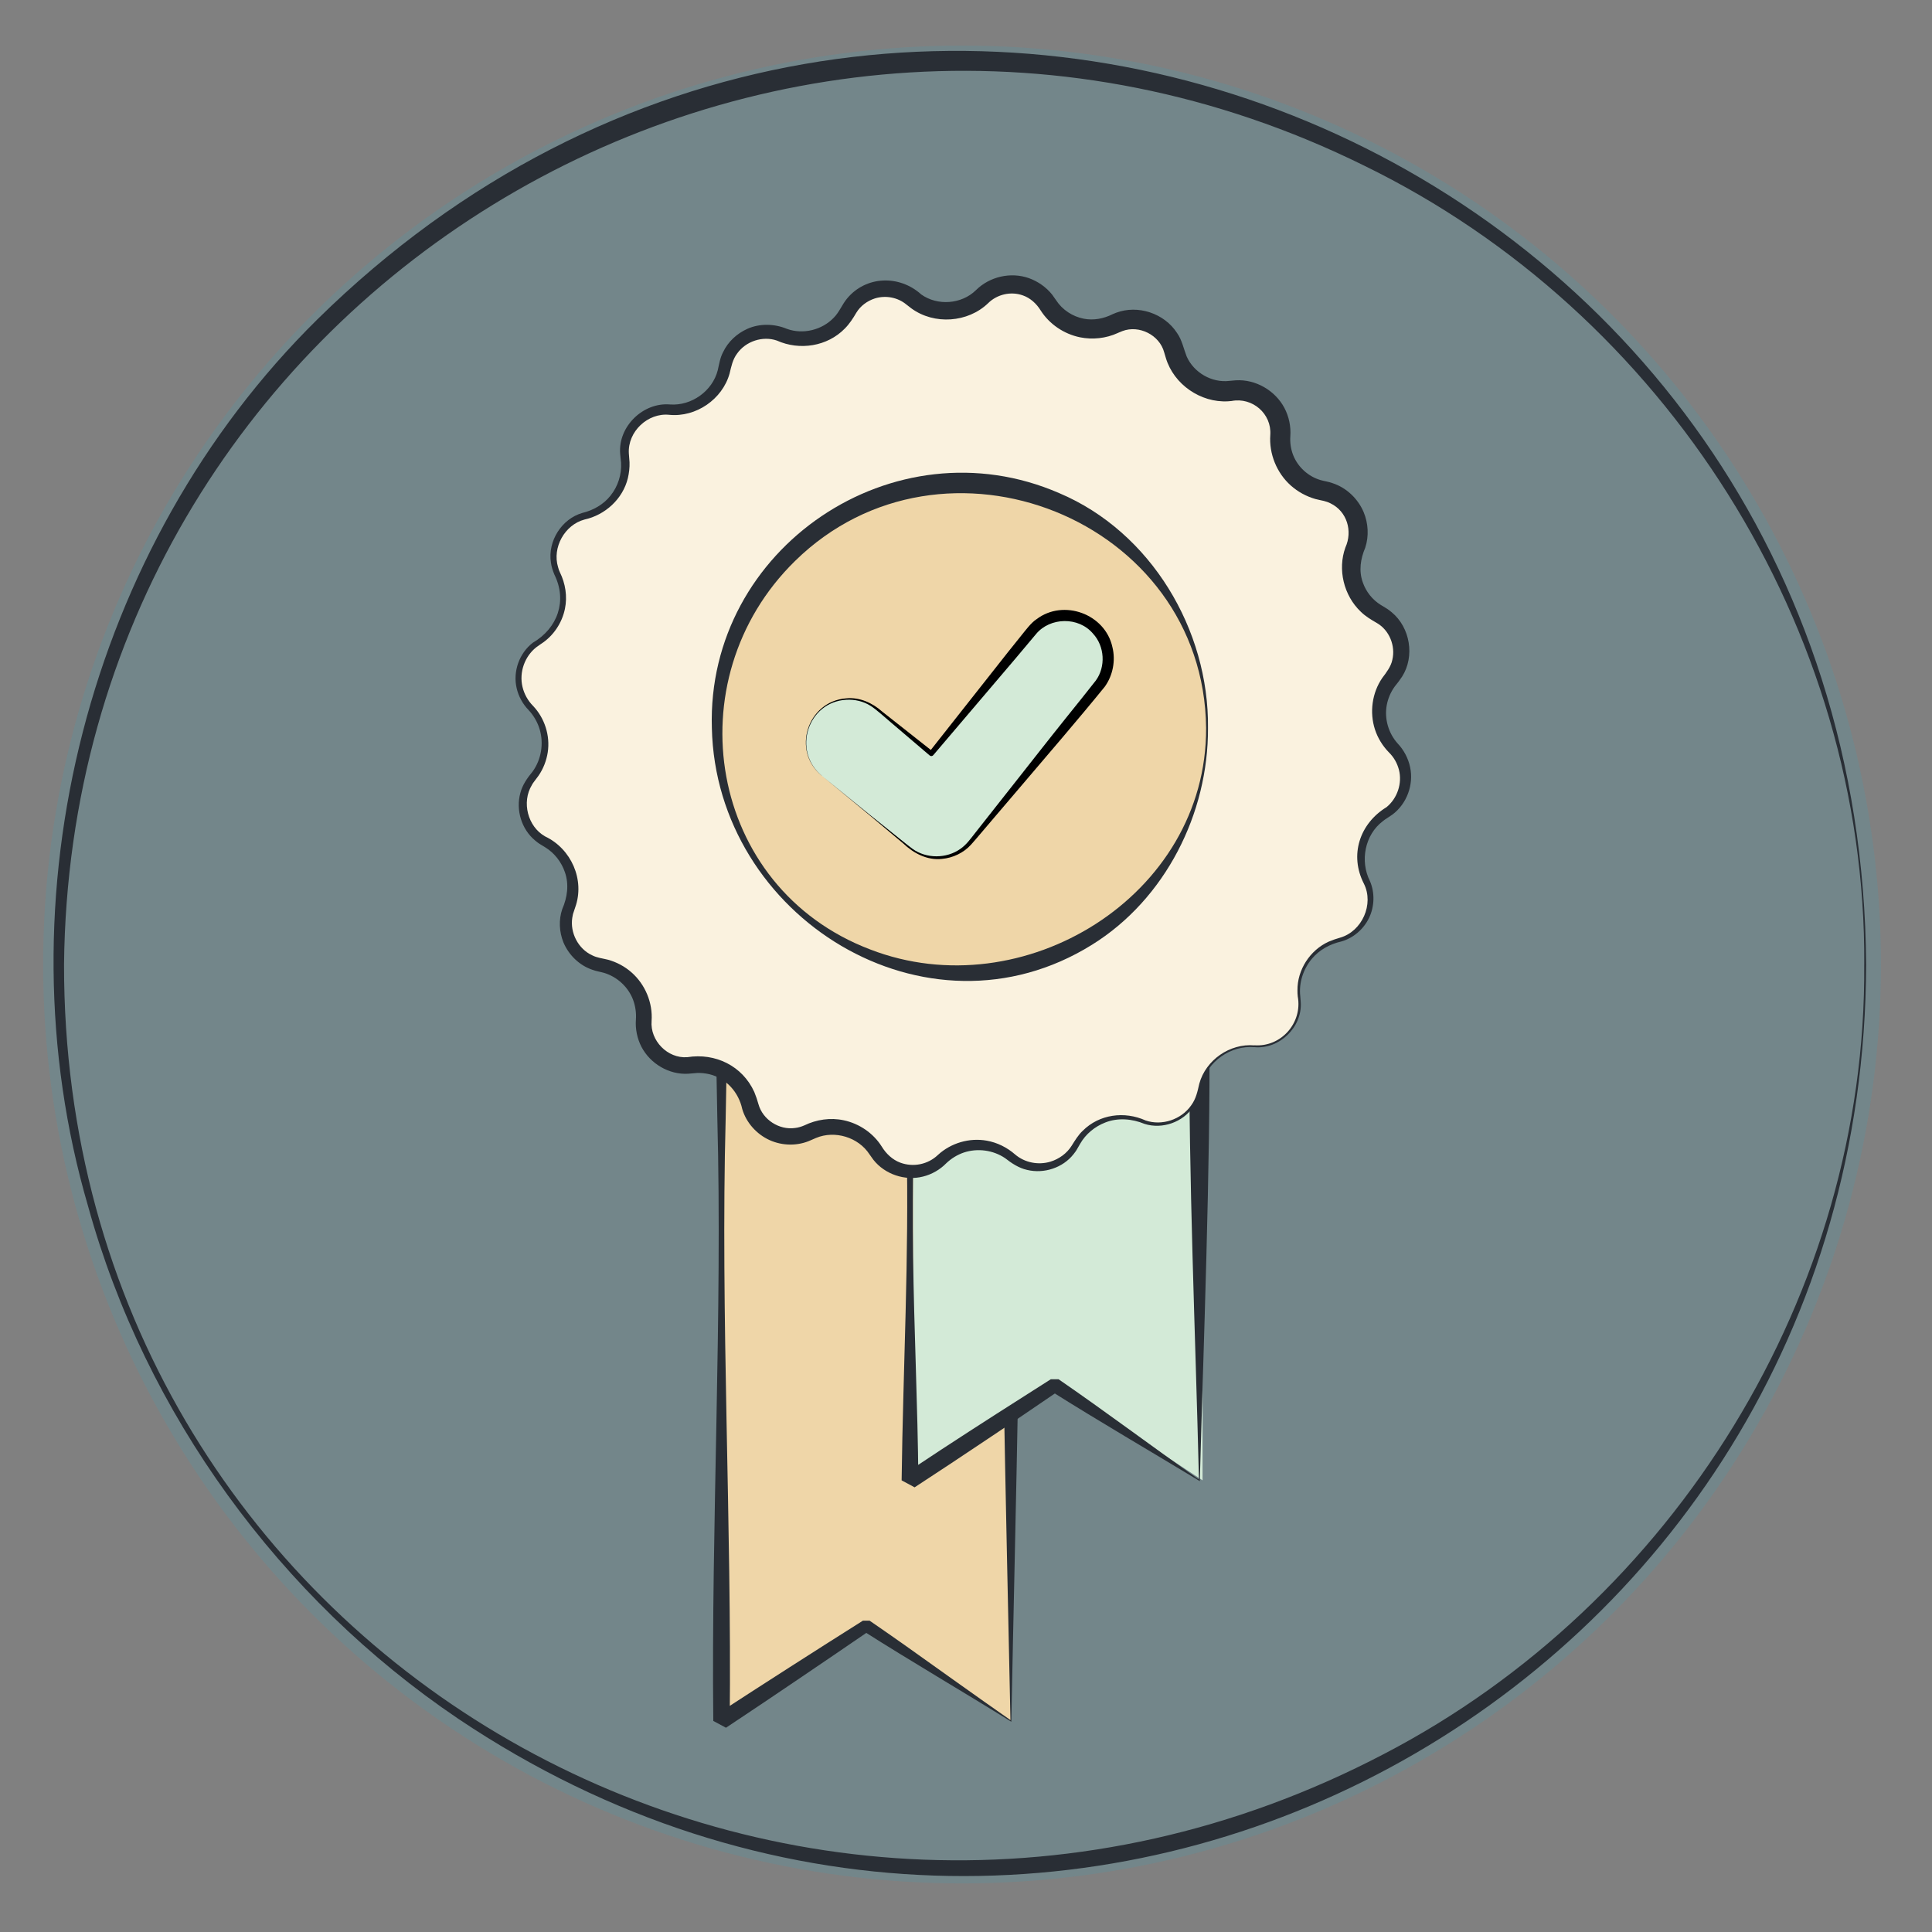 <?xml version="1.0" encoding="UTF-8"?>
<svg id="gouttes_sueur" xmlns="http://www.w3.org/2000/svg" version="1.1" viewBox="0 0 512 512">
  <rect x="0" y="0" width="512" height="512" fill="#808080" stroke="none"/>
  <!-- Generator: Adobe Illustrator 29.3.0, SVG Export Plug-In . SVG Version: 2.1.0 Build 38)  -->
  <defs>
    <style>
      .st0 {
        fill: #faf2df;
      }

      .st1 {
        fill: #292e35;
      }

      .st2 {
        fill: #d3ead7;
      }

      .st3 {
        fill: #23b5d3;
        opacity: .13;
      }

      .st4 {
        fill: #efd6a8;
      }
    </style>
  </defs>
  <circle class="st3" cx="254.95" cy="255.6" r="243.52"/>
  <path class="st1" d="M494.55,255.6c-.6,193.14-212.05,308.07-373.14,199.87-47.25-31.9-82.87-80.77-98.06-135.78-23.92-81.82-.07-175.02,60.7-235C238.23-67.09,493,39.59,494.55,255.6h0ZM494.05,255.6c.5-89.13-52.69-172.77-132.54-211.71C203.34-34.23,18.78,79.13,16.97,255.6c-.16,181.3,190.4,292.67,349.8,209.22,76.87-39.98,127.9-122.24,127.27-209.22h0Z"/>
  <g>
    <polygon class="st4" points="267.9 456.06 229.55 430.82 191.2 456.06 191.2 273.59 267.9 273.59 267.9 456.06"/>
    <path class="st1" d="M268.01,456.28c-12.75-7.94-26.71-16.07-39.35-24.12,0,0,1.77,0,1.77,0-4.71,3.21-14.24,9.74-18.98,12.92-6.34,4.29-12.68,8.57-19.06,12.79,0,0-3.36-1.81-3.36-1.81-.56-51.96,2.45-107.74,1.07-159.66,0,0-.42-22.81-.42-22.81,0,0,1.52-1.52,1.52-1.52,22.18-.72,54.18-.68,76.69-.96,0,0,2.49,2.49,2.49,2.49.82,52.94-1.34,129.08-2.37,182.69h0ZM267.78,455.84c-1.09-53.22-3.06-129.81-2.37-182.25,0,0,2.49,2.49,2.49,2.49-22.63.02-54.39-.54-76.69-.96,0,0,1.52-1.52,1.52-1.52,0,0-.42,22.81-.42,22.81-1.39,51.91,1.63,107.72,1.07,159.66,0,0-3.36-1.81-3.36-1.81,12.4-8.07,26.09-16.84,38.66-24.77,0,0,1.77,0,1.77,0,3.06,2.09,6.1,4.23,9.15,6.37,8.64,6.13,19.44,13.9,28.2,19.99h0Z"/>
    <polygon class="st2" points="318.69 392.3 280.35 367.06 242 392.3 242 273.59 318.69 273.59 318.69 392.3"/>
    <path class="st1" d="M317.97,392.52c-12.61-7.64-27.02-16.02-39.49-23.9,0,0,2.05,0,2.05,0-6.33,4.29-12.63,8.64-19.01,12.87-4.73,3.18-14.35,9.57-19.14,12.67,0,0-3.44-1.85-3.44-1.85.38-29.68,2-59.34,1.32-89.03-.17-9.89-.41-19.79-.68-29.68,0,0,1.57-1.57,1.57-1.57,18.45-.6,38.95-.73,57.52-.93,6.39-.05,12.78-.15,19.17-.17,0,0,2.66,2.66,2.66,2.66.32,34.57-1.59,83.95-2.54,118.93h0ZM317.73,392.08c-.92-38.6-2.75-79.94-2.54-118.49,0,0,2.66,2.66,2.66,2.66-18.43-.14-39.09-.31-57.52-.62-6.39-.12-12.78-.29-19.17-.47,0,0,1.57-1.57,1.57-1.57-.55,19.78-.98,39.57-.75,59.36.26,19.78,1.23,39.57,1.4,59.35,0,0-3.44-1.85-3.44-1.85,0,0,9.57-6.33,9.57-6.33,9.34-6.11,19.6-12.67,28.97-18.61,0,0,2.05,0,2.05,0,12.22,8.4,25.06,18.03,37.2,26.57h0Z"/>
    <g>
      <circle class="st4" cx="254.95" cy="192.91" r="64.93" transform="translate(-37.5 63.74) rotate(-13.28)"/>
      <path class="st0" d="M369.16,198.04c-4.82-4.91-5.08-12.69-.6-17.91h0c4.8-5.6,3.14-14.22-3.4-17.63-6.1-3.18-8.75-10.5-6.11-16.85,2.84-6.81-1.41-14.49-8.69-15.72-6.78-1.14-11.57-7.28-11.02-14.14.59-7.36-5.82-13.35-13.12-12.26h0c-6.8,1.01-13.25-3.35-14.85-10.04-1.71-7.18-9.66-10.9-16.26-7.61-6.16,3.06-13.64.91-17.22-4.96-3.84-6.3-12.55-7.38-17.82-2.21-4.91,4.82-12.69,5.08-17.91.6-5.6-4.8-14.22-3.14-17.63,3.4h0c-3.18,6.1-10.5,8.75-16.85,6.11-6.81-2.84-14.49,1.41-15.72,8.69-1.14,6.78-7.28,11.57-14.14,11.02-7.36-.59-13.35,5.82-12.26,13.12,1.01,6.8-3.35,13.25-10.04,14.85h0c-7.18,1.71-10.9,9.66-7.61,16.26h0c3.06,6.16.91,13.64-4.96,17.22h0c-6.3,3.84-7.38,12.55-2.21,17.82,4.82,4.91,5.08,12.69.6,17.91h0c-4.8,5.6-3.14,14.22,3.4,17.63,6.1,3.18,8.75,10.5,6.11,16.85h0c-2.84,6.81,1.41,14.49,8.68,15.72,6.78,1.14,11.57,7.28,11.02,14.14h0c-.59,7.36,5.82,13.35,13.12,12.26h0c6.8-1.01,13.25,3.35,14.85,10.04,1.71,7.18,9.66,10.9,16.26,7.61,6.16-3.06,13.64-.91,17.22,4.96h0c3.84,6.3,12.55,7.38,17.82,2.21h0c4.91-4.82,12.69-5.08,17.91-.6h0c5.6,4.8,14.22,3.14,17.63-3.4h0c3.18-6.1,10.5-8.75,16.85-6.11h0c6.81,2.84,14.49-1.41,15.72-8.68h0c1.14-6.78,7.28-11.57,14.14-11.02,7.36.59,13.35-5.82,12.26-13.12-1.01-6.8,3.35-13.25,10.04-14.85h0c7.18-1.71,10.9-9.66,7.61-16.26-3.06-6.16-.91-13.64,4.96-17.22,6.3-3.84,7.38-12.55,2.21-17.82ZM254.95,257.84c-35.86,0-64.93-29.07-64.93-64.93s29.07-64.93,64.93-64.93,64.93,29.07,64.93,64.93-29.07,64.93-64.93,64.93Z"/>
      <path class="st1" d="M320.13,192.91c.12,22.63-11.29,45.38-30.74,57.46-43.84,27.29-99.64-7.3-100.74-57.46-1.45-47.7,48.33-81.25,92.07-62.22,24.3,10.28,39.7,36.21,39.41,62.22h0ZM319.63,192.91c-.59-55.43-69.72-82.72-108.93-44.25-32.14,31.47-23.09,86.62,19.93,102.96,40.47,15.66,89.21-14.14,89-58.71h0Z"/>
      <path class="st1" d="M332.39,277.51c-6.24-.52-12.36,3.78-13.98,9.82-.45,2.08-.91,4.2-2.17,5.96-2.72,4.1-8.23,6.06-12.93,4.55-3.31-1.36-7.01-1.69-10.37-.38-2.79,1.07-5.21,3.06-6.69,5.65,0,0-.79,1.37-.79,1.37-.26.5-.62.94-.96,1.39-2.84,3.61-7.83,5.25-12.3,4.17-2.19-.48-4.12-1.77-5.86-3.13-3.16-2.13-7.28-2.68-10.88-1.49-1.78.6-3.4,1.61-4.74,2.9-1.6,1.64-3.82,2.93-6.15,3.49-4.74,1.19-10.06-.59-13.11-4.45,0,0-1.01-1.41-1.01-1.41-2.95-4.58-9.19-6.47-14.2-4.38,0,0-1.36.59-1.36.59-3.43,1.58-7.51,1.53-10.94-.02-3.42-1.55-6.19-4.61-7.25-8.24-.96-4.45-4.24-8.16-8.73-9.23-1.07-.24-2.17-.36-3.27-.32,0,0-.66.06-.66.06,0,0-1.7.14-1.7.14-5.05.29-10.01-2.66-12.34-7.11-1.15-2.22-1.66-4.76-1.48-7.23.13-1.78-.13-3.58-.75-5.26-1.28-3.38-4.19-6.07-7.66-7.12-.99-.29-2.13-.45-3.12-.83-3.46-1.16-6.29-3.93-7.68-7.27-1.12-2.78-1.28-5.97-.31-8.8,1.35-3.11,1.84-6.55.7-9.8-.91-2.68-2.76-5.07-5.18-6.56,0,0-1.35-.83-1.35-.83-.51-.29-.95-.67-1.4-1.03-3.58-2.99-5.1-8.07-3.88-12.53.54-2.16,1.87-4.04,3.27-5.73,2.3-3.2,2.98-7.43,1.85-11.2-.57-1.88-1.58-3.63-2.93-5.08-1.54-1.57-2.68-3.65-3.17-5.83-1.02-4.4.71-9.25,4.29-12.01,6.6-3.85,9.15-11.1,5.73-18.03-.42-1-.8-2.14-.93-3.23-.89-5.64,2.83-11.56,8.34-13.14,2.89-.7,5.57-2.22,7.43-4.55,1.99-2.46,3-5.63,2.82-8.78,0,0-.08-.72-.08-.72l-.16-1.63c-.58-7.19,6.04-13.68,13.23-13.06,5.69.4,11.22-3.55,12.63-9.07.37-1.6.62-3.33,1.42-4.81,1.3-2.75,3.66-4.92,6.42-6.16,3.31-1.48,7.18-1.37,10.51.01,4.26,1.55,9.3.29,12.41-2.98,1.44-1.44,2.19-3.48,3.48-5.03,5.01-6.09,13.92-6.35,19.69-1.11,4.34,3.08,10.68,2.59,14.48-1.13,3.62-3.61,9.23-4.9,14.06-3.19,2.4.86,4.58,2.39,6.17,4.39,0,0,1.03,1.46,1.03,1.46,1.64,2.54,4.35,4.31,7.31,4.89,2.6.52,5.3-.01,7.65-1.19,0,0,.89-.37.89-.37,5.83-2.2,12.84.13,16.21,5.37,1.3,1.84,1.73,4.13,2.53,6.18,1.89,4.3,6.67,7.06,11.33,6.49,0,0,1.72-.15,1.72-.15,5.23-.31,10.4,2.69,12.85,7.3,1.22,2.3,1.77,4.96,1.58,7.54-.12,1.69.14,3.4.75,4.98,1.25,3.18,4.01,5.68,7.29,6.63.98.28,2.17.43,3.16.81,3.69,1.21,6.73,4.12,8.23,7.67,1.23,2.96,1.43,6.38.42,9.43-1.25,2.97-1.75,6.08-.65,9.18.85,2.46,2.55,4.63,4.78,5.99,0,0,1.36.83,1.36.83.55.31,1.04.72,1.53,1.11,4.9,4.05,6.16,11.69,2.75,17.05-.53.82-1.33,1.88-1.97,2.65-1.05,1.46-1.77,3.14-2.1,4.92-.66,3.61.45,7.45,2.92,10.18,1.59,1.67,2.79,3.92,3.27,6.24,1,4.66-.88,9.73-4.68,12.57,0,0-1.4.94-1.4.94-.4.26-.81.51-1.17.83-4.76,3.61-6.07,10.55-3.41,15.83,1.35,3.09,1.23,6.77-.22,9.79-1.45,3-4.17,5.35-7.37,6.25-2.99.68-5.77,2.18-7.76,4.55-2.3,2.72-3.5,6.39-3.1,9.94,0,0,.13,1.59.13,1.59.44,6.64-5.7,12.56-12.32,11.91h0ZM332.43,277.01c7.09.51,12.77-5.94,11.49-12.92-.06-.42-.09-1.19-.08-1.61-.07-5.44,3.31-10.68,8.27-12.93,1.19-.49,1.87-.72,3.03-1.06,5.83-1.67,9.03-8.88,6.31-14.3-3.89-7.57-1.14-15.92,6-20.29,2.87-2.34,4.2-6.34,3.28-9.91-.47-1.77-1.34-3.32-2.7-4.65-1.63-1.68-2.9-3.74-3.64-5.99-1.49-4.54-.79-9.73,1.92-13.68,1.05-1.39,2.32-3.03,2.67-4.8.89-3.71-.79-7.88-4.12-9.78-1.5-.86-3.03-1.78-4.26-3-4.49-4.27-6.17-11.18-4.05-17.02,1.95-4.3.45-9.53-3.92-11.66-1.29-.68-2.63-.79-4.05-1.17-2.39-.69-4.64-1.91-6.5-3.57-3.74-3.33-5.8-8.41-5.44-13.41.39-5.62-4.74-10.06-10.27-8.99,0,0-.93.08-.93.08-7.26.42-14.37-4.48-16.47-11.46,0,0-.46-1.54-.46-1.54-1.22-4.57-6.62-7.28-11.04-5.62,0,0-.56.23-.56.23l-.28.11s-.41.18-.41.18c-3.1,1.43-6.67,1.81-10,1.14-4.25-.87-8.11-3.47-10.44-7.13-1.08-1.76-2.71-3.28-4.69-3.97-3.17-1.15-6.84-.31-9.23,2.06-5.37,5.17-14.27,5.78-20.3,1.4,0,0-1.36-1.05-1.36-1.05-2.28-1.9-5.49-2.5-8.33-1.62-2.02.65-3.84,1.97-4.94,3.8-.87,1.49-1.81,2.94-3.03,4.17-4.65,4.78-12.01,5.9-18.02,3.2-3.75-1.3-8.25.18-10.54,3.45-1.19,1.58-1.54,3.43-2,5.32-1.93,6.82-8.91,11.6-15.96,10.91-5.71-.6-11.07,4.46-10.73,10.22.03.62.14,1.77.18,2.35.05,1.42-.12,2.83-.44,4.21-1.34,5.53-6.02,9.78-11.52,10.98-5.23,1.41-8.56,7.41-6.98,12.6.07.23.12.47.21.7l.28.67c1.46,2.97,2.01,6.39,1.34,9.64-.77,3.8-3.09,7.26-6.36,9.35,0,0-1.23.87-1.23.87-3.09,2.42-4.58,6.65-3.67,10.48.45,1.9,1.4,3.64,2.8,5.06,3.08,3.23,4.57,7.87,3.9,12.3-.34,2.21-1.17,4.35-2.44,6.2l-.98,1.31c-.28.39-.59.76-.8,1.19-2.74,4.51-1.09,11.01,3.53,13.6,6.92,3.27,10.58,11.52,7.97,18.79,0,0-.48,1.44-.48,1.44-.17.42-.19.88-.3,1.32-.62,3.99,1.58,8.25,5.25,9.94,1.33.69,2.75.81,4.21,1.18,2.29.63,4.45,1.78,6.24,3.36,3.62,3.17,5.66,8.04,5.32,12.86-.43,5.22,4.23,10.01,9.46,9.61,7.43-1.19,14.6,2.3,17.75,9.21.48,1.21.78,2.04,1.11,3.24,1.12,4.11,5.51,6.93,9.72,6.31.81-.09,1.68-.35,2.43-.68,3.22-1.56,6.93-2.12,10.44-1.36,4.12.87,7.85,3.41,10.09,6.98,1.14,1.87,2.83,3.49,4.93,4.26,3.4,1.25,7.29.5,9.97-2.07,3.43-3.15,8.31-4.58,12.89-3.77,2.81.49,5.43,1.81,7.57,3.68,2.54,2.16,6.14,2.86,9.34,1.89,2.28-.7,4.37-2.2,5.64-4.25.86-1.37,1.73-2.82,2.9-3.92,4.42-4.43,11.09-5.27,16.68-2.75,4.32,1.49,9.47-.24,12.08-4.01,1.27-1.72,1.68-3.66,2.15-5.74,1.72-6.29,8.12-10.72,14.61-10.15h0Z"/>
    </g>
  </g>
  <g>
    <g id="g3411">
      <path id="path3413" class="st2" d="M217.77,205.57c-4.9-4.02-5.62-11.24-1.6-16.15,4.02-4.9,11.24-5.62,16.15-1.6l14.48,11.87,26.56-32.41c4.02-4.9,11.24-5.62,16.15-1.6,4.9,4.02,5.62,11.24,1.6,16.15l-33.83,41.28c-4.02,4.9-11.24,5.62-16.15,1.6l-23.36-19.14Z"/>
    </g>
    <g id="g34111" data-name="g3411">
      <path id="path34131" data-name="path3413" d="M217.77,205.57c-8.04-6.54-3.83-19.72,6.48-20.5,3.52-.36,6.96,1.2,9.53,3.5,0,0,2.69,2.12,2.69,2.12l10.75,8.48-.95.09c4.59-5.83,16.4-20.81,20.85-26.43,0,0,3.51-4.38,3.51-4.38,1.1-1.34,2.58-3.39,4.06-4.35,7.14-5.43,18.19-1.42,20.11,7.39.89,3.58.12,7.55-2.05,10.53-7.2,8.86-15.3,18.23-22.66,26.89,0,0-7.28,8.54-7.28,8.54-1.28,1.46-4.2,5-5.49,6.41-1.97,2.17-4.8,3.5-7.69,3.76-3.92.43-7.57-1.51-10.29-4.12,0,0-4.3-3.61-4.3-3.61-5.71-4.83-11.52-9.55-17.27-14.32h0ZM217.77,205.57c5.81,4.71,11.58,9.47,17.44,14.12,1.53,1.2,5.06,4.12,6.58,5.23,3.69,2.69,9.05,2.67,12.75.02,1.52-1.05,2.57-2.52,3.71-3.97,0,0,3.47-4.41,3.47-4.41l6.95-8.81c4.64-5.87,9.23-11.77,13.92-17.61.35-.41,7.74-9.64,7.81-9.79,2.67-3.66,2.35-9.1-.73-12.42-3.8-4.54-11.38-4.42-15.13.12-1.1,1.3-4.25,5.06-5.4,6.43-4.58,5.41-17.05,20.05-21.81,25.64-.23.29-.66.34-.95.09,0,0-10.42-8.88-10.42-8.88-1.49-1.23-3.66-3.28-5.27-4.29-1.88-1.19-4.17-1.73-6.4-1.6-10.26.56-14.41,13.6-6.5,20.12h0Z"/>
    </g>
  </g>
</svg>
